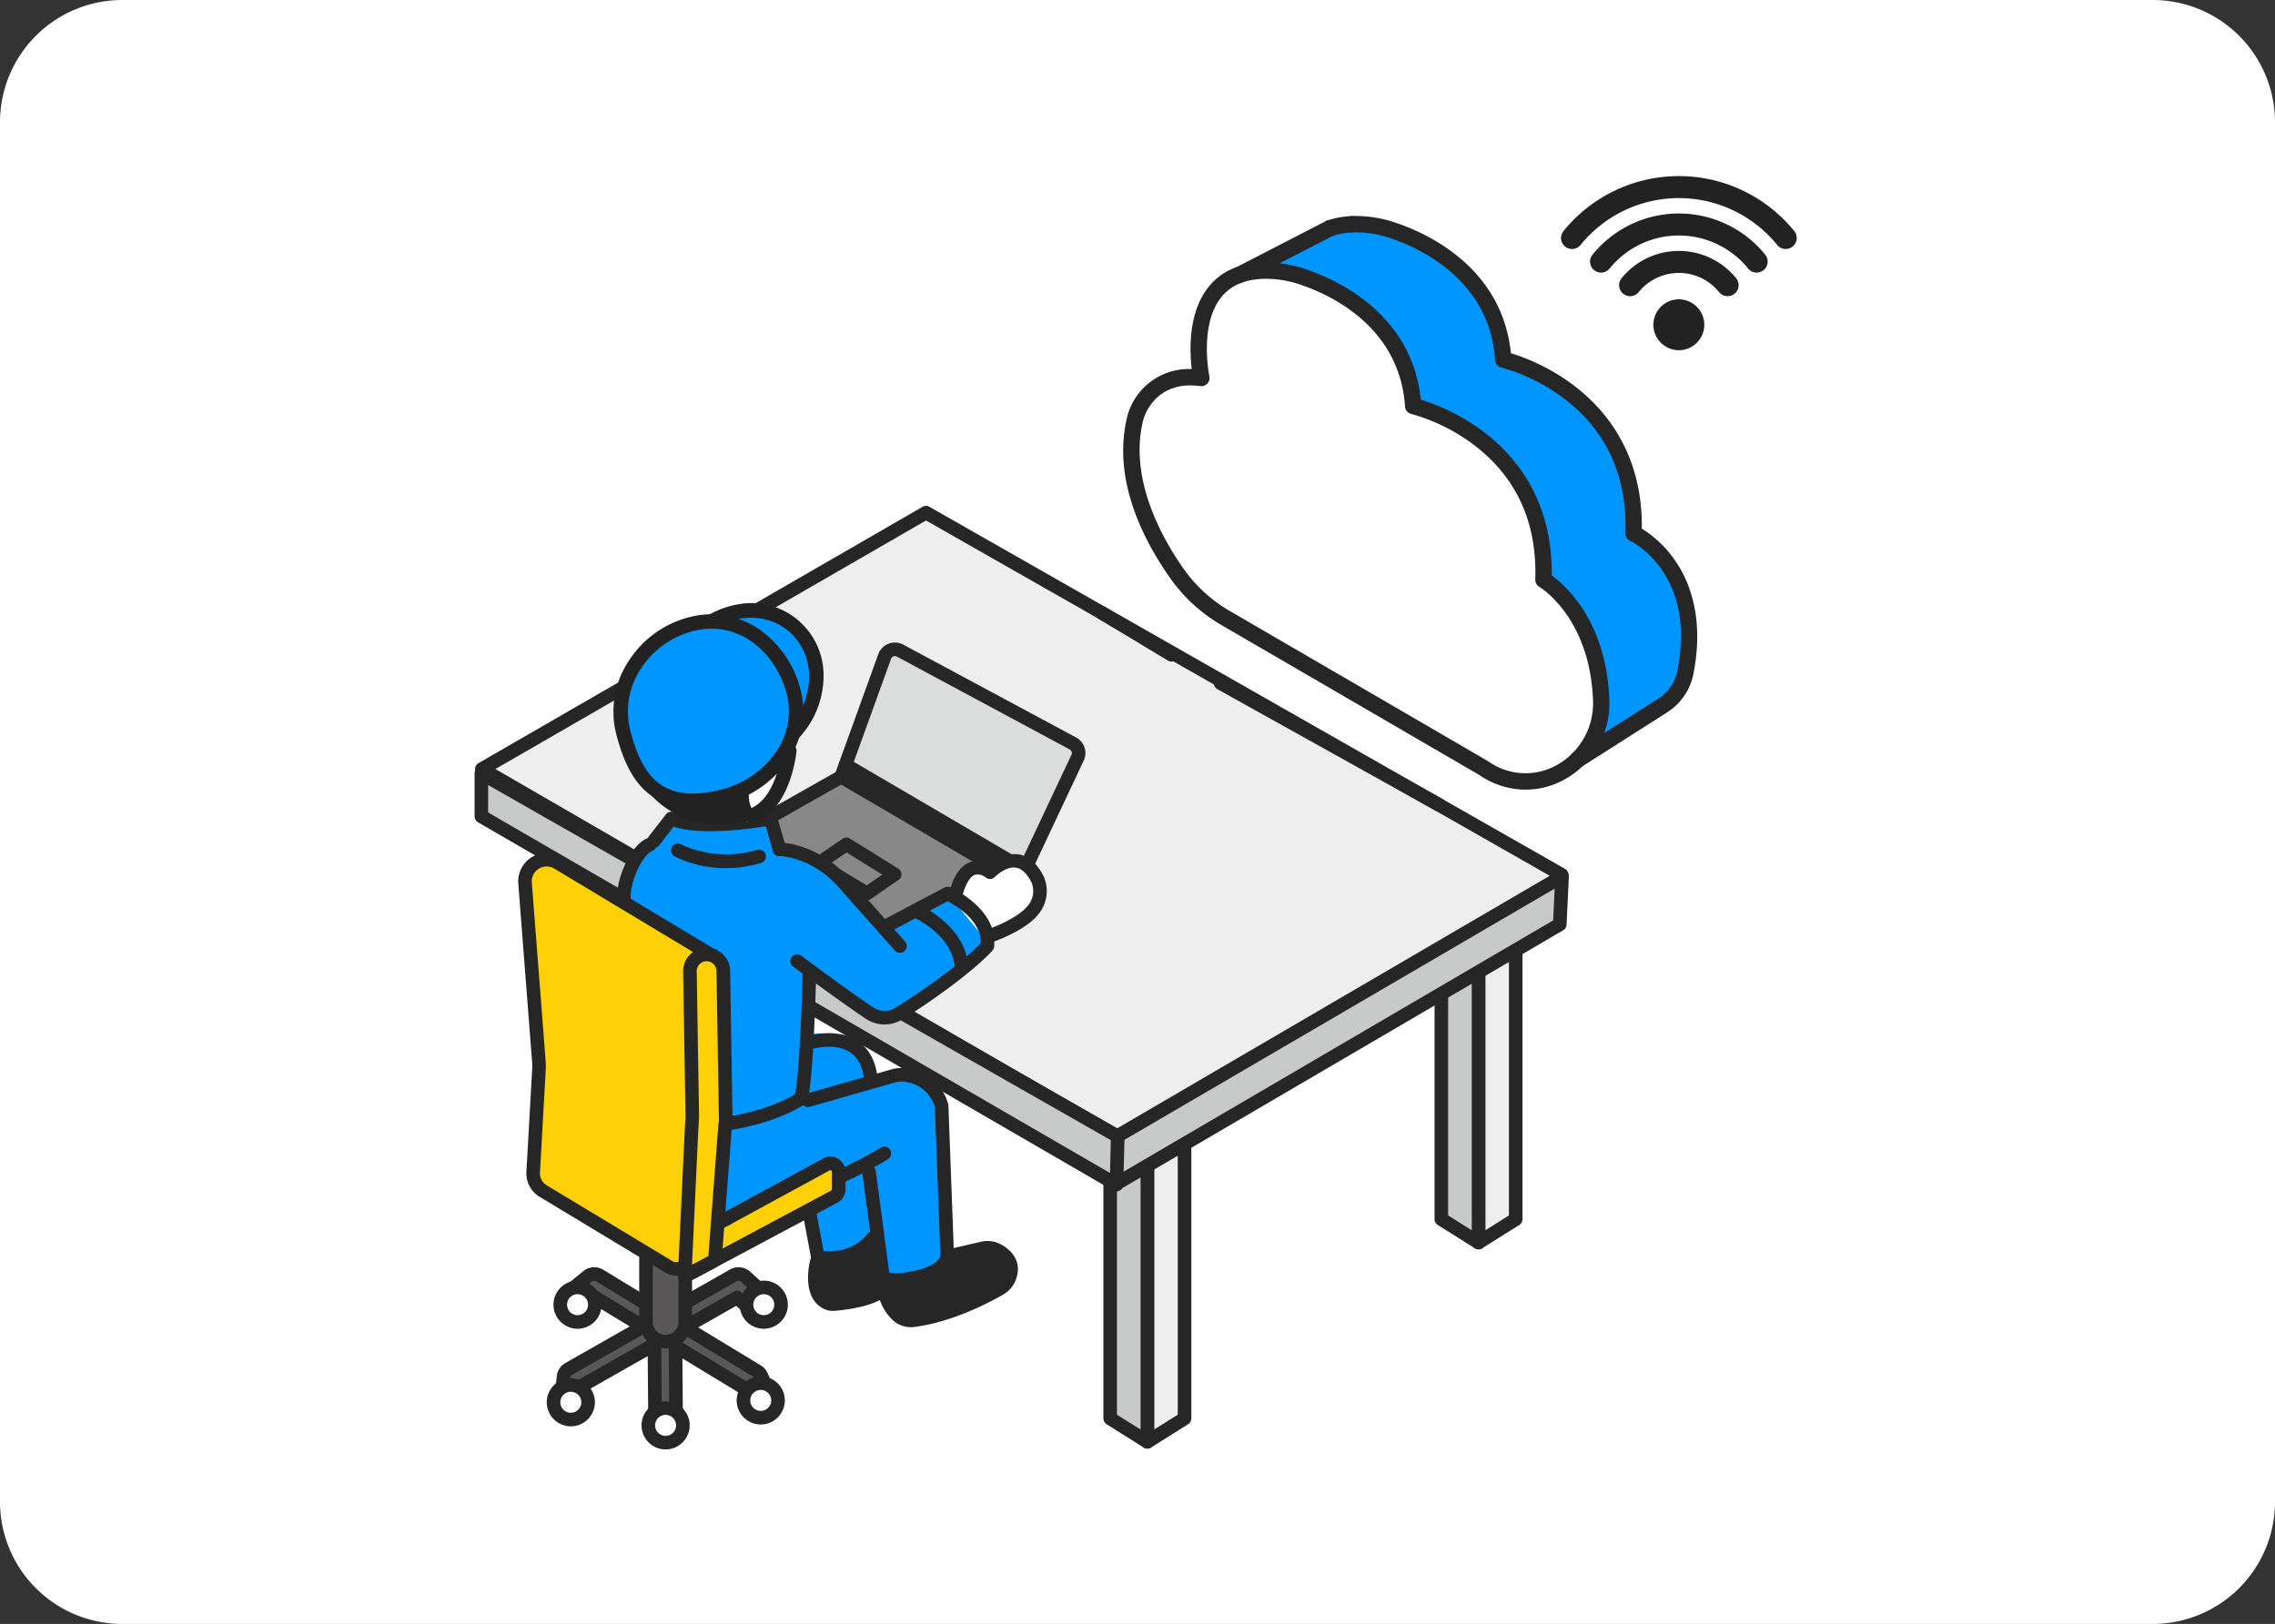 <svg xmlns="http://www.w3.org/2000/svg" xmlns:xlink="http://www.w3.org/1999/xlink" width="465" height="332" viewBox="0 0 465 332">
  <rect x="0" y="0" width="465" height="332" fill="#333333" stroke="none"/>
  <defs>
    <clipPath id="clip-path">
      <rect id="長方形_3776" data-name="長方形 3776" width="270.241" height="260.32" fill="none"/>
    </clipPath>
  </defs>
  <g id="グループ_6075" data-name="グループ 6075" transform="translate(-360 -3139)">
    <path id="パス_20314" data-name="パス 20314" d="M25,0H440a25,25,0,0,1,25,25V307a25,25,0,0,1-25,25H25A25,25,0,0,1,0,307V25A25,25,0,0,1,25,0Z" transform="translate(360 3139)" fill="#fff"/>
    <g id="グループ_5407" data-name="グループ 5407" transform="translate(457 3175)">
      <path id="パス_25909" data-name="パス 25909" d="M128.7,180.058v66.706l7.6-4.774V175.161Z" transform="translate(8.817 11.999)" fill="#eee"/>
      <g id="グループ_5411" data-name="グループ 5411">
        <g id="グループ_5410" data-name="グループ 5410" clip-path="url(#clip-path)">
          <path id="パス_25910" data-name="パス 25910" d="M128.79,248.241a1.389,1.389,0,0,1-1.387-1.388V180.147a1.389,1.389,0,0,1,.636-1.167l7.6-4.9a1.387,1.387,0,0,1,2.139,1.167v66.829a1.387,1.387,0,0,1-.65,1.175l-7.6,4.774a1.39,1.39,0,0,1-.738.213m1.388-67.337v63.439L135,241.311V177.794Z" transform="translate(8.728 11.91)" fill="#262626"/>
          <path id="パス_25911" data-name="パス 25911" d="M129.189,180.058v66.706l-7.6-4.774V175.161Z" transform="translate(8.329 11.999)" fill="#c8c9c9"/>
          <path id="パス_25912" data-name="パス 25912" d="M129.278,248.24a1.381,1.381,0,0,1-.738-.213l-7.6-4.773a1.387,1.387,0,0,1-.65-1.175v-66.83a1.387,1.387,0,0,1,2.139-1.166l7.6,4.9a1.387,1.387,0,0,1,.636,1.167v66.706a1.387,1.387,0,0,1-1.387,1.387m-6.213-6.928,4.825,3.03V180.9l-4.825-3.109Z" transform="translate(8.24 11.91)" fill="#262626"/>
          <path id="パス_25913" data-name="パス 25913" d="M192.051,141.935V208.64l7.6-4.774V137.038Z" transform="translate(13.156 9.388)" fill="#eee"/>
          <path id="パス_25914" data-name="パス 25914" d="M192.139,210.118a1.387,1.387,0,0,1-1.387-1.388V142.024a1.389,1.389,0,0,1,.636-1.167l7.6-4.9a1.388,1.388,0,0,1,2.139,1.167v66.829a1.385,1.385,0,0,1-.65,1.175l-7.6,4.774a1.392,1.392,0,0,1-.738.213m1.388-67.337V206.22l4.825-3.031V139.671Z" transform="translate(13.067 9.299)" fill="#262626"/>
          <path id="パス_25915" data-name="パス 25915" d="M192.538,141.935V208.64l-7.6-4.774V137.038Z" transform="translate(12.669 9.388)" fill="#c8c9c9"/>
          <path id="パス_25916" data-name="パス 25916" d="M192.627,210.117a1.38,1.38,0,0,1-.738-.213l-7.6-4.773a1.387,1.387,0,0,1-.65-1.175v-66.83a1.387,1.387,0,0,1,2.139-1.166l7.6,4.9a1.387,1.387,0,0,1,.636,1.166V208.73a1.387,1.387,0,0,1-1.387,1.387m-6.213-6.928,4.825,3.03V142.78l-4.825-3.109Z" transform="translate(12.58 9.299)" fill="#262626"/>
          <path id="パス_25917" data-name="パス 25917" d="M2.813,117.758l128.278,74.4L222,138.479,92.067,63.422Z" transform="translate(0.193 4.345)" fill="#eee"/>
          <path id="パス_25918" data-name="パス 25918" d="M130.124,192.77a1.379,1.379,0,0,1-.695-.187L.786,118.1a1.387,1.387,0,0,1,0-2.4L91.569,63.283a1.385,1.385,0,0,1,1.381,0L222.869,137.3a1.387,1.387,0,1,1-1.374,2.411L92.268,66.085,4.254,116.9,130.82,190.181a1.388,1.388,0,0,1-.7,2.589" transform="translate(0.006 4.322)" fill="#262626"/>
          <path id="パス_25919" data-name="パス 25919" d="M122.441,197.03v-9.619L213.885,134l-.459,9.8Z" transform="translate(8.388 9.18)" fill="#c8c9c9"/>
          <path id="パス_25920" data-name="パス 25920" d="M122.529,198.507a1.386,1.386,0,0,1-1.387-1.387V187.5a1.389,1.389,0,0,1,.687-1.2l91.446-53.408a1.388,1.388,0,0,1,2.086,1.264l-.459,9.8a1.389,1.389,0,0,1-.685,1.133l-90.986,53.23a1.389,1.389,0,0,1-.7.189m1.388-10.21v6.4l88.247-51.627.3-6.493Z" transform="translate(8.299 9.091)" fill="#262626"/>
          <path id="パス_25921" data-name="パス 25921" d="M1.3,114.275v8.8l129.818,75.279.258-9.864Z" transform="translate(0.089 7.828)" fill="#c8c9c9"/>
          <path id="パス_25922" data-name="パス 25922" d="M131.2,199.827a1.381,1.381,0,0,1-.7-.187L.691,124.362a1.389,1.389,0,0,1-.691-1.2v-8.8a1.387,1.387,0,0,1,2.075-1.205l130.076,74.212a1.389,1.389,0,0,1,.7,1.242l-.259,9.863a1.387,1.387,0,0,1-1.387,1.352M2.775,122.362l127.1,73.7.175-6.7L2.775,116.753Z" transform="translate(0 7.739)" fill="#262626"/>
          <path id="パス_25923" data-name="パス 25923" d="M83.91,148.32,52.577,129.568a2.317,2.317,0,0,1,.048-4l18.783-10.633L108.1,136.4,86.211,148.364a2.314,2.314,0,0,1-2.3-.045" transform="translate(3.525 7.873)" fill="#888"/>
          <path id="パス_25924" data-name="パス 25924" d="M83.286,149.6h0L51.953,130.848a3.7,3.7,0,0,1,.078-6.4l18.783-10.633a1.387,1.387,0,0,1,1.385.01l36.688,21.465a1.387,1.387,0,0,1-.035,2.415L86.964,149.67a3.716,3.716,0,0,1-3.678-.072M84,148.407h0ZM71.486,116.622,53.4,126.861a.928.928,0,0,0-.019,1.6l31.333,18.751a.931.931,0,0,0,.922.018l19.735-10.79Z" transform="translate(3.436 7.784)" fill="#262626"/>
          <path id="パス_25925" data-name="パス 25925" d="M106.666,137.709,118.442,112.7a2.224,2.224,0,0,0-.961-2.907L82.155,90.811a2.225,2.225,0,0,0-3.129,1.159L70.264,116.2Z" transform="translate(4.813 6.203)" fill="#dbdcdc"/>
          <path id="パス_25926" data-name="パス 25926" d="M106.048,138.992l-36.4-21.506a1.387,1.387,0,0,1-.6-1.666L77.81,91.587l.011-.028a3.613,3.613,0,0,1,5.08-1.882l35.326,18.977a3.612,3.612,0,0,1,1.559,4.721L108.01,138.389a1.39,1.39,0,0,1-.847.735,1.37,1.37,0,0,1-.408.061,1.393,1.393,0,0,1-.706-.192M80.9,92.074a.829.829,0,0,0-.486.473l-8.365,23.134,34.1,20.146,11.126-23.634a.837.837,0,0,0-.361-1.094L81.587,92.121a.832.832,0,0,0-.393-.1.87.87,0,0,0-.294.053" transform="translate(4.724 6.114)" fill="#262626"/>
          <path id="パス_25927" data-name="パス 25927" d="M75.084,139.17l-10.028-6.05a1.388,1.388,0,0,1-.068-2.333L70.8,126.8a1.389,1.389,0,0,1,1.517-.034l9.867,6.136a1.388,1.388,0,0,1,.056,2.32l-5.652,3.9a1.387,1.387,0,0,1-1.506.046m-3.46-9.567-3.289,2.255,7.415,4.474,3.172-2.189Z" transform="translate(4.411 8.67)" fill="#262626"/>
          <path id="パス_25928" data-name="パス 25928" d="M107.362,135.393a1.388,1.388,0,0,0,.7-2.586L71.746,111.538a1.388,1.388,0,0,0-1.4,2.4l36.32,21.269a1.378,1.378,0,0,0,.7.19" transform="translate(4.772 7.628)" fill="#262626"/>
          <path id="パス_25929" data-name="パス 25929" d="M23,153.8l7.436-21.925,3.787-3.607,3.808-4.583,20.9-.763,1.816,6.292,11.159,4.864L82.7,144.814l12.415-6.565s9.823,3.613,8.136,10.74L84.29,163.64l-3.438-.188-14.617-9.988.3,13.711s9.621-3.051,12.91,9.191l7.393-.957,6.137,4.105,2.948,32.749L84.154,218.1l-13.066-3.106-4.208-11.509L47,208.4l-9.459-14Z" transform="translate(1.576 8.421)" fill="#0096ff"/>
          <path id="パス_25930" data-name="パス 25930" d="M90.5,137.671l7.733,9.424s13.431-3.135,10.086-13c0,0-2.89-5.6-9.155-.779,0,0-3.761-4.167-8.856,5.36Z" transform="translate(6.187 8.999)" fill="#fff"/>
          <path id="パス_25931" data-name="パス 25931" d="M48.6,182.611l14.331-5.627,1.479-10.043,8.332-1.656,5.356,5.618.3,3.528,8.529-1.543,4.7,3.723,2.529,40.59-24.417-5.113-5.8-13.058-18.667,7.575-2.5-16.076Z" transform="translate(2.93 11.323)" fill="#0096ff"/>
          <path id="パス_25932" data-name="パス 25932" d="M59.43,236.908l-1.891-4.622a2.157,2.157,0,0,0-.876-1.027l-14.811-8.995,10.688-6.073,3.385,3.062a2.156,2.156,0,1,0,2.894-3.2l-4.541-4.109a2.156,2.156,0,0,0-2.512-.276l-11.874,6.747-.2-25.43a2.156,2.156,0,0,0-2.156-2.14h-.017a2.157,2.157,0,0,0-2.14,2.173l.2,25.435L24.459,211.7a2.157,2.157,0,0,0-2.486.174l-4.008,3.281A2.157,2.157,0,0,0,20.7,218.5l2.826-2.314,9.814,5.959-15.2,8.636a2.158,2.158,0,0,0-1.079,1.647l-.653,6.146a2.155,2.155,0,0,0,1.917,2.372,2.089,2.089,0,0,0,.231.013,2.156,2.156,0,0,0,2.141-1.929l.536-5.045,14.4-8.183.134,16.946a2.157,2.157,0,0,0,2.156,2.14h.018a2.157,2.157,0,0,0,2.139-2.174l-.13-16.551,13.863,8.419,1.622,3.965a2.157,2.157,0,1,0,3.992-1.634" transform="translate(1.123 13.074)" fill="#595757"/>
          <path id="パス_25933" data-name="パス 25933" d="M38.015,246.359a3.554,3.554,0,0,1-3.544-3.516l-.115-14.584-11.728,6.664-.462,4.337a3.535,3.535,0,0,1-3.522,3.17,3.69,3.69,0,0,1-.379-.02,3.549,3.549,0,0,1-3.148-3.9l.653-6.146a3.551,3.551,0,0,1,1.774-2.707l13.144-7.469-6.956-4.224-2.066,1.693a3.544,3.544,0,0,1-4.491-5.485l4.008-3.282a3.548,3.548,0,0,1,4.086-.286l8.99,5.46-.182-22.945a3.544,3.544,0,0,1,3.516-3.572h.029a3.553,3.553,0,0,1,3.543,3.516l.184,23.068,9.818-5.58a3.538,3.538,0,0,1,4.13.453l4.541,4.109a3.544,3.544,0,0,1-4.756,5.256l-2.64-2.389-7.764,4.412,12.792,7.768a3.564,3.564,0,0,1,1.44,1.687l1.891,4.622a3.544,3.544,0,1,1-6.561,2.684l-1.449-3.541-11.344-6.889.112,14.062a3.546,3.546,0,0,1-3.518,3.572ZM35.724,224.5a1.389,1.389,0,0,1,1.388,1.376l.135,16.946a.768.768,0,0,0,1.316.534.761.761,0,0,0,.221-.546l-.131-16.55a1.388,1.388,0,0,1,2.108-1.2l13.863,8.419a1.386,1.386,0,0,1,.564.661l1.622,3.964a.769.769,0,0,0,1.424-.582L56.343,232.9a.766.766,0,0,0-.312-.365l-14.812-9a1.388,1.388,0,0,1,.034-2.392l10.689-6.073a1.387,1.387,0,0,1,1.617.177l3.385,3.062a.769.769,0,0,0,1.283-.609.761.761,0,0,0-.251-.531l-4.542-4.109a.766.766,0,0,0-.9-.1l-11.874,6.747a1.387,1.387,0,0,1-2.073-1.195l-.2-25.432a.769.769,0,0,0-1.539.012l.2,25.435a1.388,1.388,0,0,1-2.108,1.2l-11.119-6.753a.769.769,0,0,0-.887.062l-4.007,3.281a.769.769,0,0,0,.974,1.19l2.826-2.314a1.388,1.388,0,0,1,1.6-.112l9.813,5.96a1.388,1.388,0,0,1-.035,2.392l-15.2,8.635a.77.77,0,0,0-.385.588l-.653,6.145a.77.77,0,0,0,.684.846.755.755,0,0,0,.083,0,.765.765,0,0,0,.762-.687l.536-5.045a1.387,1.387,0,0,1,.695-1.06l14.4-8.183a1.391,1.391,0,0,1,.686-.182" transform="translate(1.034 12.985)" fill="#262626"/>
          <path id="パス_25934" data-name="パス 25934" d="M23.458,216.162a3.531,3.531,0,1,1-3.53-3.53,3.53,3.53,0,0,1,3.53,3.53" transform="translate(1.123 14.566)" fill="#fff"/>
          <path id="パス_25935" data-name="パス 25935" d="M20.016,221.17a4.918,4.918,0,1,1,4.917-4.918,4.925,4.925,0,0,1-4.917,4.918m0-7.062a2.143,2.143,0,1,0,2.142,2.143,2.146,2.146,0,0,0-2.142-2.143" transform="translate(1.034 14.477)" fill="#262626"/>
          <path id="パス_25936" data-name="パス 25936" d="M59.08,216.162a3.531,3.531,0,1,1-3.53-3.53,3.53,3.53,0,0,1,3.53,3.53" transform="translate(3.563 14.566)" fill="#fff"/>
          <path id="パス_25937" data-name="パス 25937" d="M55.638,221.17a4.918,4.918,0,1,1,4.918-4.918,4.924,4.924,0,0,1-4.918,4.918m0-7.062a2.143,2.143,0,1,0,2.143,2.143,2.146,2.146,0,0,0-2.143-2.143" transform="translate(3.475 14.477)" fill="#262626"/>
          <path id="パス_25938" data-name="パス 25938" d="M40.3,239.253a3.531,3.531,0,1,1-3.53-3.53,3.53,3.53,0,0,1,3.53,3.53" transform="translate(2.277 16.148)" fill="#fff"/>
          <path id="パス_25939" data-name="パス 25939" d="M36.862,244.261a4.918,4.918,0,1,1,4.917-4.918,4.923,4.923,0,0,1-4.917,4.918m0-7.062A2.143,2.143,0,1,0,39,239.342a2.145,2.145,0,0,0-2.142-2.143" transform="translate(2.188 16.059)" fill="#262626"/>
          <path id="パス_25940" data-name="パス 25940" d="M22.172,234.832a3.531,3.531,0,1,1-3.53-3.53,3.53,3.53,0,0,1,3.53,3.53" transform="translate(1.035 15.845)" fill="#fff"/>
          <path id="パス_25941" data-name="パス 25941" d="M18.73,239.84a4.918,4.918,0,1,1,4.918-4.918,4.924,4.924,0,0,1-4.918,4.918m0-7.062a2.143,2.143,0,1,0,2.143,2.143,2.146,2.146,0,0,0-2.143-2.143" transform="translate(0.946 15.756)" fill="#262626"/>
          <path id="パス_25942" data-name="パス 25942" d="M58.5,234.479a3.531,3.531,0,1,1-3.53-3.53,3.53,3.53,0,0,1,3.53,3.53" transform="translate(3.524 15.821)" fill="#fff"/>
          <path id="パス_25943" data-name="パス 25943" d="M55.06,239.488a4.918,4.918,0,1,1,4.918-4.918,4.924,4.924,0,0,1-4.918,4.918m0-7.062a2.143,2.143,0,1,0,2.143,2.143,2.146,2.146,0,0,0-2.143-2.143" transform="translate(3.435 15.732)" fill="#262626"/>
          <path id="パス_25944" data-name="パス 25944" d="M36.8,224.4h0a4.012,4.012,0,0,1-4.011-4.011V206.567a4.011,4.011,0,1,1,8.022,0V220.39A4.012,4.012,0,0,1,36.8,224.4" transform="translate(2.246 13.876)" fill="#595757"/>
          <path id="パス_25945" data-name="パス 25945" d="M36.893,225.879a5.406,5.406,0,0,1-5.4-5.4V206.656a5.4,5.4,0,0,1,10.8,0v13.823a5.4,5.4,0,0,1-5.4,5.4m0-21.847a2.628,2.628,0,0,0-2.625,2.624v13.823a2.624,2.624,0,0,0,5.248,0V206.656a2.627,2.627,0,0,0-2.623-2.624" transform="translate(2.157 13.787)" fill="#262626"/>
          <path id="パス_25946" data-name="パス 25946" d="M60.062,130.689a1.388,1.388,0,0,1-1.332-1l-1.472-5.1c-3.476.564-13.287,1.9-18.852.085l-2.9,3.753a1.388,1.388,0,1,1-2.2-1.7l3.534-4.568a1.389,1.389,0,0,1,1.67-.415c4.561,2.064,15.607.627,19.478-.1a1.387,1.387,0,0,1,1.59.979l1.816,6.292a1.388,1.388,0,0,1-.948,1.718,1.419,1.419,0,0,1-.386.054" transform="translate(2.262 8.332)" fill="#262626"/>
          <path id="パス_25947" data-name="パス 25947" d="M48.735,132.716a23.242,23.242,0,0,1-10.388-2.371,1.387,1.387,0,0,1,1.234-2.485,22.145,22.145,0,0,0,15.558,1.156,1.388,1.388,0,0,1,.914,2.621,24,24,0,0,1-7.318,1.079" transform="translate(2.574 8.749)" fill="#262626"/>
          <path id="パス_25948" data-name="パス 25948" d="M83.043,150.062a1.384,1.384,0,0,1-1.038-.466L71.442,137.714c-.016-.017-.031-.035-.045-.053-5.808-7.235-12.694-7.373-12.984-7.376a1.387,1.387,0,0,1,.005-2.775c.342,0,8.448.1,15.12,8.386l10.541,11.856a1.388,1.388,0,0,1-1.036,2.31" transform="translate(3.907 8.735)" fill="#262626"/>
          <path id="パス_25949" data-name="パス 25949" d="M79.661,163.439a6.86,6.86,0,0,1-3.824-1.16c-6-4.033-14.818-10.643-14.907-10.71a1.388,1.388,0,0,1,1.666-2.22c.089.066,8.846,6.634,14.788,10.626a4.076,4.076,0,0,0,4.35.121c5.071-3.035,14.121-9.458,17.928-13.626a1.387,1.387,0,0,1,2.048,1.872c-3.986,4.363-13.334,11.012-18.551,14.135a6.808,6.808,0,0,1-3.5.962" transform="translate(4.136 10.003)" fill="#262626"/>
          <path id="パス_25950" data-name="パス 25950" d="M99.511,149l-.082,0a1.388,1.388,0,0,1-1.3-1.467c.264-4.48-4.949-7.661-6.734-8.614l-11.782,6.23a1.388,1.388,0,0,1-1.3-2.453l12.415-6.566a1.391,1.391,0,0,1,1.22-.037c.383.173,9.377,4.321,8.949,11.6A1.387,1.387,0,0,1,99.511,149" transform="translate(5.314 9.314)" fill="#262626"/>
          <path id="パス_25951" data-name="パス 25951" d="M93.794,153.126a1.388,1.388,0,0,1-1.378-1.245c-.671-6.479-8.448-9.929-8.527-9.963a1.388,1.388,0,0,1,1.1-2.548c.381.165,9.348,4.115,10.187,12.225a1.387,1.387,0,0,1-1.237,1.524,1.3,1.3,0,0,1-.144.007" transform="translate(5.69 9.54)" fill="#262626"/>
          <path id="パス_25952" data-name="パス 25952" d="M98.953,147.889a1.388,1.388,0,0,1-.471-2.694c4.6-1.664,7.288-3.561,8.265-4.783a4.651,4.651,0,0,0,.886-4.845c-.921-1.853-2-2.885-3.212-3.069-2.109-.321-4.267,1.869-4.288,1.89a1.387,1.387,0,0,1-1.793.184,2.554,2.554,0,0,0-2.335-.6c-1.313.528-2.209,2.985-2.436,4.093a1.388,1.388,0,0,1-2.718-.559c.1-.5,1.086-4.892,4.121-6.11a4.7,4.7,0,0,1,3.994.324,7.936,7.936,0,0,1,5.87-1.965c2.157.327,3.934,1.868,5.282,4.577a7.407,7.407,0,0,1-1.2,7.812c-1.594,1.995-5.053,4.058-9.49,5.661a1.37,1.37,0,0,1-.471.083" transform="translate(6.222 8.885)" fill="#262626"/>
          <path id="パス_25953" data-name="パス 25953" d="M62.54,179.625a1.365,1.365,0,0,1-.368-.05,1.386,1.386,0,0,1-.971-1.7c.968-3.534,1.54-19.867,1.68-25.861a1.387,1.387,0,0,1,1.386-1.356H64.3a1.388,1.388,0,0,1,1.355,1.42c-.02.893-.521,21.947-1.777,26.53a1.388,1.388,0,0,1-1.338,1.021" transform="translate(4.189 10.321)" fill="#262626"/>
          <path id="パス_25954" data-name="パス 25954" d="M31.919,178.468a1.387,1.387,0,0,1-1.376-1.225c-1.467-12.342-3.03-30.615-3.281-38.335-.136-4.2,2.905-11,6.2-12.2a1.388,1.388,0,0,1,.948,2.609c-1.787.648-4.491,5.951-4.376,9.5.249,7.659,1.8,25.817,3.263,38.1a1.388,1.388,0,0,1-1.214,1.542,1.446,1.446,0,0,1-.166.01" transform="translate(1.867 8.674)" fill="#262626"/>
          <path id="パス_25955" data-name="パス 25955" d="M83.206,215.457A19.065,19.065,0,0,1,78.894,215a1.387,1.387,0,0,1-1.036-1.164l-2.867-21.647a1.388,1.388,0,1,1,2.751-.364l2.734,20.65c1.948.292,6.67.637,10.516-1.958L89.8,178.606a7.274,7.274,0,0,0-5.929-5.105,4.807,4.807,0,0,0-2.219.11L64.267,178.58a1.388,1.388,0,0,1-.763-2.669l17.388-4.967a7.593,7.593,0,0,1,3.506-.167,10.051,10.051,0,0,1,8.118,7.217,1.4,1.4,0,0,1,.053.333l1.223,32.823a1.386,1.386,0,0,1-.539,1.151,16.332,16.332,0,0,1-10.049,3.156" transform="translate(4.281 11.69)" fill="#262626"/>
          <path id="パス_25956" data-name="パス 25956" d="M91.246,206.843l7.194-1.671a4.4,4.4,0,0,1,3.155.43c1.631.916,3.612,2.733,2.226,5.816a4.429,4.429,0,0,1-1.844,2c-2.68,1.539-10.112,5.473-17.6,6.436a4.142,4.142,0,0,1-3.316-1.024,8.782,8.782,0,0,1-2.7-7.021s11.606.074,12.89-4.969" transform="translate(5.368 14.047)" fill="#262626"/>
          <path id="パス_25957" data-name="パス 25957" d="M83.918,221.367a5.5,5.5,0,0,1-3.7-1.417,10.132,10.132,0,0,1-3.161-8.079,1.388,1.388,0,0,1,1.387-1.359c.033,0,.063,0,.1,0,2.808,0,10.632-.708,11.451-3.922a1.388,1.388,0,0,1,1.031-1.01l7.194-1.671a5.771,5.771,0,0,1,4.148.572c3.159,1.775,4.183,4.542,2.812,7.594a5.851,5.851,0,0,1-2.419,2.638c-2.886,1.657-10.431,5.62-18.117,6.609a5.652,5.652,0,0,1-.722.046m-4.034-8.113a7.023,7.023,0,0,0,2.2,4.639,2.751,2.751,0,0,0,2.205.675c7.19-.924,14.346-4.688,17.089-6.264a3.039,3.039,0,0,0,1.268-1.369c.307-.68,1.119-2.487-1.639-4.037a3.008,3.008,0,0,0-2.162-.287l-6.458,1.5c-1.906,4.18-9.247,4.99-12.5,5.142" transform="translate(5.279 13.958)" fill="#262626"/>
          <path id="パス_25958" data-name="パス 25958" d="M68.176,209.183a13.358,13.358,0,0,1-2.588-.229,1.388,1.388,0,0,1-1.075-1.1l-2.041-10.9a1.387,1.387,0,1,1,2.727-.511l1.858,9.924c1.849.17,6.127.12,8.9-3.429a1.387,1.387,0,1,1,2.187,1.707,12.309,12.309,0,0,1-9.966,4.542" transform="translate(4.278 13.379)" fill="#262626"/>
          <path id="パス_25959" data-name="パス 25959" d="M65.5,207.887s-1.8,6.56,2.055,8.453a2.825,2.825,0,0,0,1.482.256c2-.17,7.992-.859,10.221-3.121l-2.123-9.055A14.258,14.258,0,0,1,65.5,207.887" transform="translate(4.459 14.004)" fill="#262626"/>
          <path id="パス_25960" data-name="パス 25960" d="M68.86,218.084a4.127,4.127,0,0,1-1.823-.41c-4.833-2.371-2.868-9.752-2.782-10.065a1.388,1.388,0,0,1,1.5-1.011c6.664.778,10.322-2.895,10.475-3.051a1.39,1.39,0,0,1,2.351.645l2.123,9.055a1.391,1.391,0,0,1-.363,1.291c-2.419,2.455-7.988,3.266-11.092,3.53-.129.011-.259.016-.387.016m-2.146-8.624c-.253,1.68-.417,4.759,1.545,5.722a1.434,1.434,0,0,0,.752.121c3.159-.269,6.947-1,8.793-2.256l-1.431-6.1a16.109,16.109,0,0,1-9.659,2.517" transform="translate(4.37 13.915)" fill="#262626"/>
          <path id="パス_25961" data-name="パス 25961" d="M49.671,202.492a1.388,1.388,0,0,1-.5-2.683c.214-.082,21.48-8.3,30.511-13.885a1.388,1.388,0,1,1,1.46,2.36C71.891,194,51.053,202.059,50.17,202.4a1.4,1.4,0,0,1-.5.093" transform="translate(3.308 12.722)" fill="#262626"/>
          <path id="パス_25962" data-name="パス 25962" d="M76.723,174.94a1.388,1.388,0,0,1-1.379-1.255c-.264-2.743-1.231-4.691-2.875-5.786-3.131-2.087-7.852-.666-7.9-.651a1.387,1.387,0,0,1-.827-2.649c.244-.077,6.008-1.834,10.251.98,2.381,1.58,3.765,4.218,4.113,7.841a1.387,1.387,0,0,1-1.248,1.514q-.067.006-.135.006" transform="translate(4.3 11.234)" fill="#262626"/>
          <path id="パス_25963" data-name="パス 25963" d="M11.319,194.674,12.5,173.632a11.887,11.887,0,0,0-.015-1.524l-2.828-36.53a4.434,4.434,0,0,1,6.7-4.142L47.9,150.4c1.333.8,2.149,37.007,2.149,37.007a11.4,11.4,0,0,1-.447,3.164l-6.274,21.788a2.894,2.894,0,0,1-4.276,1.678l-25.693-15.5a4.23,4.23,0,0,1-2.039-3.862" transform="translate(0.661 8.96)" fill="#fed008"/>
          <path id="パス_25964" data-name="パス 25964" d="M40.631,215.93a4.264,4.264,0,0,1-2.206-.619l-25.693-15.5a5.608,5.608,0,0,1-2.709-5.127l1.183-21.042a10.176,10.176,0,0,0-.014-1.339L8.364,135.774a5.821,5.821,0,0,1,8.8-5.437L48.7,149.3c.856.514,1.475.886,2.246,19.936.368,9.06.574,18.138.575,18.228v.032a12.817,12.817,0,0,1-.5,3.547l-6.274,21.788a4.252,4.252,0,0,1-2.551,2.8,4.3,4.3,0,0,1-1.57.3M14.167,132.272a3.03,3.03,0,0,0-1.6.463,3,3,0,0,0-1.436,2.826l2.826,36.531a12.819,12.819,0,0,1,.018,1.707l-1.182,21.042a2.835,2.835,0,0,0,1.371,2.6l25.692,15.5a1.507,1.507,0,0,0,2.227-.874l6.274-21.788a10,10,0,0,0,.392-2.764c-.353-15.67-1.1-33.216-1.832-36.047L15.737,132.715a3.038,3.038,0,0,0-1.57-.443m-2.759,62.492h0Zm35.434-43.543h0" transform="translate(0.572 8.871)" fill="#262626"/>
          <path id="パス_25965" data-name="パス 25965" d="M40.191,212l30.592-16.324a1.716,1.716,0,0,0,.892-1.506v-3.542a1.717,1.717,0,0,0-2.538-1.508l-25.654,13.97Z" transform="translate(2.753 12.941)" fill="#fed008"/>
          <path id="パス_25966" data-name="パス 25966" d="M40.28,213.478a1.387,1.387,0,0,1-1.3-1.869l3.293-8.909a1.389,1.389,0,0,1,.638-.737l25.654-13.97a3.1,3.1,0,0,1,4.588,2.726v3.542a3.106,3.106,0,0,1-1.612,2.724l-30.606,16.33a1.379,1.379,0,0,1-.653.163m4.414-9.327-1.847,5,27.373-14.605a.326.326,0,0,0,.157-.282v-3.542a.329.329,0,0,0-.486-.289Z" transform="translate(2.664 12.852)" fill="#262626"/>
          <path id="パス_25967" data-name="パス 25967" d="M46.7,201.173c-2.592,0-3.712-1.058-3.946-1.315l2.053-1.867a.358.358,0,0,0-.052-.054c.009.009.946.789,3.592.295a1.388,1.388,0,1,1,.51,2.728,11.733,11.733,0,0,1-2.156.214" transform="translate(2.929 13.56)" fill="#262626"/>
          <path id="パス_25968" data-name="パス 25968" d="M45.872,211.708l-4.133,2.205a1,1,0,0,1-1.471-.93l1.3-27.729c.145-2.556.177-2.977.171-3.4L41.256,152.4a3.412,3.412,0,0,1,6.823-.11l.5,30.573a3.383,3.383,0,0,1-.115.937L46.4,210.9a1,1,0,0,1-.527.807" transform="translate(2.758 10.202)" fill="#fed008"/>
          <path id="パス_25969" data-name="パス 25969" d="M41.357,215.507a2.386,2.386,0,0,1-2.386-2.5l1.3-27.729.077-1.345c.077-1.326.1-1.682.093-1.965l-.478-29.462a4.8,4.8,0,1,1,9.6-.155l.5,30.573a4.745,4.745,0,0,1-.128,1.183L47.871,211.1a2.378,2.378,0,0,1-1.257,1.926l-4.133,2.205a2.394,2.394,0,0,1-1.124.28M44.762,150.4a2.037,2.037,0,0,0-2.029,2.061l.478,29.462c.005.386-.014.728-.1,2.169l-.076,1.329-1.263,27.035,3.345-1.784,2.045-26.894a1.375,1.375,0,0,1,.043-.254,2.024,2.024,0,0,0,.069-.555l-.5-30.573a2.032,2.032,0,0,0-2.018-2" transform="translate(2.67 10.113)" fill="#262626"/>
          <path id="パス_25970" data-name="パス 25970" d="M62.326,109.279s-1.909,12.407-9.841,15.29l-7.063-6.047,2.107-9.036Z" transform="translate(3.112 7.486)" fill="#fff"/>
          <path id="パス_25971" data-name="パス 25971" d="M52.643,117.131a7.708,7.708,0,0,0,.846,5.769,43.418,43.418,0,0,1-6.56.371,16.8,16.8,0,0,1-15.111-10.384l-.44-1.052Z" transform="translate(2.15 7.661)" fill="#222"/>
          <path id="パス_25972" data-name="パス 25972" d="M47,124.846a18.265,18.265,0,0,1-16.45-11.293l-.44-1.054a1.48,1.48,0,0,1,1.723-2.008l21.264,5.3a1.468,1.468,0,0,1,1.056,1.876,6.228,6.228,0,0,0,.718,4.6,1.479,1.479,0,0,1-1.064,2.2,43.918,43.918,0,0,1-6,.4c-.264,0-.533,0-.807-.007m4.064-6.513-16.946-4.222a15.253,15.253,0,0,0,12.937,7.773c1.705.032,3.253-.052,4.388-.146a9.439,9.439,0,0,1-.379-3.405" transform="translate(2.055 7.566)" fill="#222"/>
          <path id="パス_25973" data-name="パス 25973" d="M53.644,124.573a1.486,1.486,0,0,0,.6-.128c6.809-3.035,7.941-13.789,7.986-14.245a1.48,1.48,0,0,0-2.946-.291c-.014.126-1.019,9.5-6.245,11.832a1.481,1.481,0,0,0,.6,2.833" transform="translate(3.573 7.438)" fill="#222"/>
          <path id="パス_25974" data-name="パス 25974" d="M41.98,110.295c5.957,5.147,15.425,3.95,21.147-2.672s5.532-16.163-.426-21.31-15.425-3.951-21.147,2.672-5.531,16.163.426,21.31" transform="translate(2.561 5.694)" fill="#0096ff"/>
          <path id="パス_25975" data-name="パス 25975" d="M41.106,111.509A14.944,14.944,0,0,1,36,100.317,18.6,18.6,0,0,1,51.949,81.86,14.746,14.746,0,0,1,68.868,96.48a18.6,18.6,0,0,1-15.946,18.456,16.6,16.6,0,0,1-2.084.132,14.722,14.722,0,0,1-9.732-3.559M52.319,84.8a15.646,15.646,0,0,0-13.357,15.46A11.787,11.787,0,0,0,52.551,112a15.646,15.646,0,0,0,13.357-15.46,12.025,12.025,0,0,0-4.081-9.012,11.8,11.8,0,0,0-7.806-2.837,13.522,13.522,0,0,0-1.7.108" transform="translate(2.466 5.599)" fill="#222"/>
          <path id="パス_25976" data-name="パス 25976" d="M28.443,107.731c2.4,9.5,6.989,16.681,20.45,13.276,9.921-2.509,16.845-11.774,14.442-21.277s-10.98-16.5-20.9-13.987-16.4,12.484-13.991,21.988" transform="translate(1.914 5.839)" fill="#0096ff"/>
          <path id="パス_25977" data-name="パス 25977" d="M33.68,120.451c-2.989-2.442-5.079-6.338-6.577-12.262A18.7,18.7,0,0,1,29.666,93.41a20.867,20.867,0,0,1,12.5-9.007A17.3,17.3,0,0,1,56.657,87.12a21.526,21.526,0,0,1,8.208,12.341,17.485,17.485,0,0,1-2.821,14.473,21.99,21.99,0,0,1-12.693,8.6,27.064,27.064,0,0,1-6.6.911,13.823,13.823,0,0,1-9.073-3m9.213-33.178a17.923,17.923,0,0,0-10.734,7.734,15.77,15.77,0,0,0-2.185,12.456c1.335,5.277,3.108,8.676,5.58,10.7,3.028,2.475,7.3,2.968,13.072,1.509a19.292,19.292,0,0,0,10.993-7.429A14.566,14.566,0,0,0,62,100.186c-1.772-7-7.55-13.395-15.346-13.395a15.323,15.323,0,0,0-3.757.481" transform="translate(1.819 5.744)" fill="#222"/>
          <path id="パス_25978" data-name="パス 25978" d="M134.328,93.625a1.384,1.384,0,0,1-.705-.193l-14.331-8.624a1.388,1.388,0,0,1,1.415-2.388l14.329,8.624a1.387,1.387,0,0,1-.707,2.582" transform="translate(8.125 5.633)" fill="#262626"/>
          <path id="パス_25979" data-name="パス 25979" d="M187.434,123.373a1.386,1.386,0,0,1-.674-.175L142.109,98.321a1.388,1.388,0,0,1,1.351-2.424l44.651,24.877a1.387,1.387,0,0,1-.676,2.6" transform="translate(9.686 6.557)" fill="#262626"/>
          <path id="パス_25980" data-name="パス 25980" d="M49.129,182.979a1.388,1.388,0,0,1-.2-2.761c.1-.015,8.383-1.254,13.76-4.817a1.388,1.388,0,1,1,1.533,2.314c-5.908,3.914-14.531,5.2-14.894,5.249a1.31,1.31,0,0,1-.2.015" transform="translate(3.271 12)" fill="#262626"/>
          <path id="パス_25981" data-name="パス 25981" d="M150.878,18.674l14.983-9.064s31.189-2.525,34.065,27.244c0,0,28.572,6.807,27.171,36.137,0,0,15.577,10.874,8.433,32.665L209.393,122.3,159.859,62.655Z" transform="translate(10.336 0.655)" fill="#0096ff"/>
          <path id="パス_25982" data-name="パス 25982" d="M163.677,11.822a1.67,1.67,0,0,1-.557-3.244,17.366,17.366,0,0,1,4.964-.919,1.67,1.67,0,0,1,.154,3.336,13.992,13.992,0,0,0-4,.731,1.668,1.668,0,0,1-.557.1" transform="translate(11.098 0.525)" fill="#262626"/>
          <path id="パス_25983" data-name="パス 25983" d="M214.979,111.267a1.662,1.662,0,0,1-.87-.246c-.623-.369-19.789-11.517-52.653-30.627a33.132,33.132,0,0,1-10.516-9.6c-5.8-8.223-12.012-20.692-8.712-33.4a13.1,13.1,0,0,1,10.3-9.173,1.67,1.67,0,0,1,.546,3.294,9.812,9.812,0,0,0-7.62,6.727c-3.133,12.064,3.8,24.367,8.21,30.625a29.825,29.825,0,0,0,9.466,8.637c52.639,30.609,52.71,30.658,52.793,30.714a1.67,1.67,0,0,1-.948,3.045" transform="translate(9.68 1.932)" fill="#262626"/>
          <path id="パス_25984" data-name="パス 25984" d="M144.951,89.141a31.694,31.694,0,0,1-9.992-9.118c-5.051-7.168-11.692-19.573-8.459-32.017,0,0,2.513-9.456,13.45-7.964,0,0-4.777-22.547,13.975-21.942A23.748,23.748,0,0,1,160.7,19.37c6.649,2.232,21.381,9.1,22.534,26.4,0,0,27.621,6.367,26.626,35.533,0,0,11.022,6.366,11.794,24.36.558,13-13.3,21.5-24.021,14.127-.094-.064-38.682-22.5-52.685-30.646" transform="translate(8.607 1.239)" fill="#fff"/>
          <path id="パス_25985" data-name="パス 25985" d="M206.316,124.3a16.731,16.731,0,0,1-9.471-3c-1.02-.6-20.124-11.712-52.626-30.611a33.13,33.13,0,0,1-10.516-9.6c-5.8-8.222-12.011-20.691-8.71-33.4a13.01,13.01,0,0,1,13.092-9.368c-.455-3.819-.751-11.793,3.616-17.008,2.8-3.344,6.967-4.957,12.386-4.777a25.434,25.434,0,0,1,7.255,1.355c6.561,2.2,21.758,9.16,23.567,26.678a42.1,42.1,0,0,1,13.142,6.809c6.366,4.917,13.822,13.94,13.611,29.146,2.747,1.97,11.087,9.236,11.771,25.169a17.8,17.8,0,0,1-9.083,16.495,16.529,16.529,0,0,1-8.032,2.114M145.9,87.8c52.639,30.609,52.71,30.658,52.792,30.714a13.124,13.124,0,0,0,14.041.751,14.482,14.482,0,0,0,7.366-13.431c-.724-16.883-10.859-22.928-10.962-22.987a1.668,1.668,0,0,1-.833-1.5c.392-11.482-3.711-20.65-12.194-27.25a38.219,38.219,0,0,0-13.14-6.6,1.67,1.67,0,0,1-1.289-1.515c-1.092-16.38-15.329-22.887-21.4-24.925a22.1,22.1,0,0,0-6.3-1.183c-4.339-.135-7.61,1.065-9.719,3.584C139.5,29.144,141.668,39.7,141.691,39.8a1.67,1.67,0,0,1-1.859,2c-9.291-1.275-11.522,6.416-11.613,6.744-3.132,12.058,3.8,24.36,8.213,30.619A29.814,29.814,0,0,0,145.9,87.8" transform="translate(8.5 1.132)" fill="#262626"/>
          <path id="パス_25986" data-name="パス 25986" d="M146.392,21.289a1.669,1.669,0,0,1-.766-3.153l18.47-9.52a1.669,1.669,0,0,1,1.53,2.967L147.155,21.1a1.66,1.66,0,0,1-.763.186" transform="translate(9.914 0.577)" fill="#262626"/>
          <path id="パス_25987" data-name="パス 25987" d="M214.078,120.449a1.669,1.669,0,0,1-.9-3.077L230.573,106.3a8.7,8.7,0,0,0,3.871-5.594c3.965-19.918-9.1-26.408-9.657-26.674a1.68,1.68,0,0,1-.954-1.566c.392-11.482-3.711-20.65-12.194-27.25a38.233,38.233,0,0,0-13.142-6.6A1.67,1.67,0,0,1,197.21,37.1c-1.094-16.41-15.365-22.909-21.45-24.942a22.041,22.041,0,0,0-6.117-1.161c-.582-.022-1.152-.02-1.691,0a1.669,1.669,0,1,1-.154-3.335c.633-.029,1.3-.032,1.972-.005a25.317,25.317,0,0,1,7.048,1.331c6.577,2.2,21.811,9.146,23.622,26.7a42.086,42.086,0,0,1,13.142,6.81c6.354,4.907,13.793,13.9,13.612,29.055a22.86,22.86,0,0,1,6.563,6.173c3.094,4.315,6.295,11.916,3.962,23.632a12.054,12.054,0,0,1-5.352,7.758l-17.392,11.075a1.66,1.66,0,0,1-.9.262" transform="translate(11.386 0.523)" fill="#262626"/>
          <path id="パス_25988" data-name="パス 25988" d="M235.9,28.78a5.2,5.2,0,1,1-5.2-5.2,5.2,5.2,0,0,1,5.2,5.2" transform="translate(15.448 1.616)" fill="#222"/>
          <path id="パス_25989" data-name="パス 25989" d="M253.756,14.909a2.244,2.244,0,0,1-1.746-.829,25.861,25.861,0,0,0-40.188,0,2.249,2.249,0,0,1-3.489-2.839,30.358,30.358,0,0,1,47.165,0,2.249,2.249,0,0,1-1.743,3.668" transform="translate(14.237)" fill="#222"/>
          <path id="パス_25990" data-name="パス 25990" d="M247.439,19.238a2.244,2.244,0,0,1-1.746-.829,18.22,18.22,0,0,0-28.316,0,2.249,2.249,0,0,1-3.489-2.839,22.717,22.717,0,0,1,35.294,0,2.249,2.249,0,0,1-1.743,3.668" transform="translate(14.618 0.49)" fill="#222"/>
          <path id="パス_25991" data-name="パス 25991" d="M221.187,23.569a2.249,2.249,0,0,1-1.743-3.668,15.077,15.077,0,0,1,23.423,0,2.249,2.249,0,0,1-3.49,2.839,10.579,10.579,0,0,0-16.444,0,2.246,2.246,0,0,1-1.746.829" transform="translate(14.998 0.981)" fill="#222"/>
        </g>
      </g>
    </g>
  </g>
</svg>
